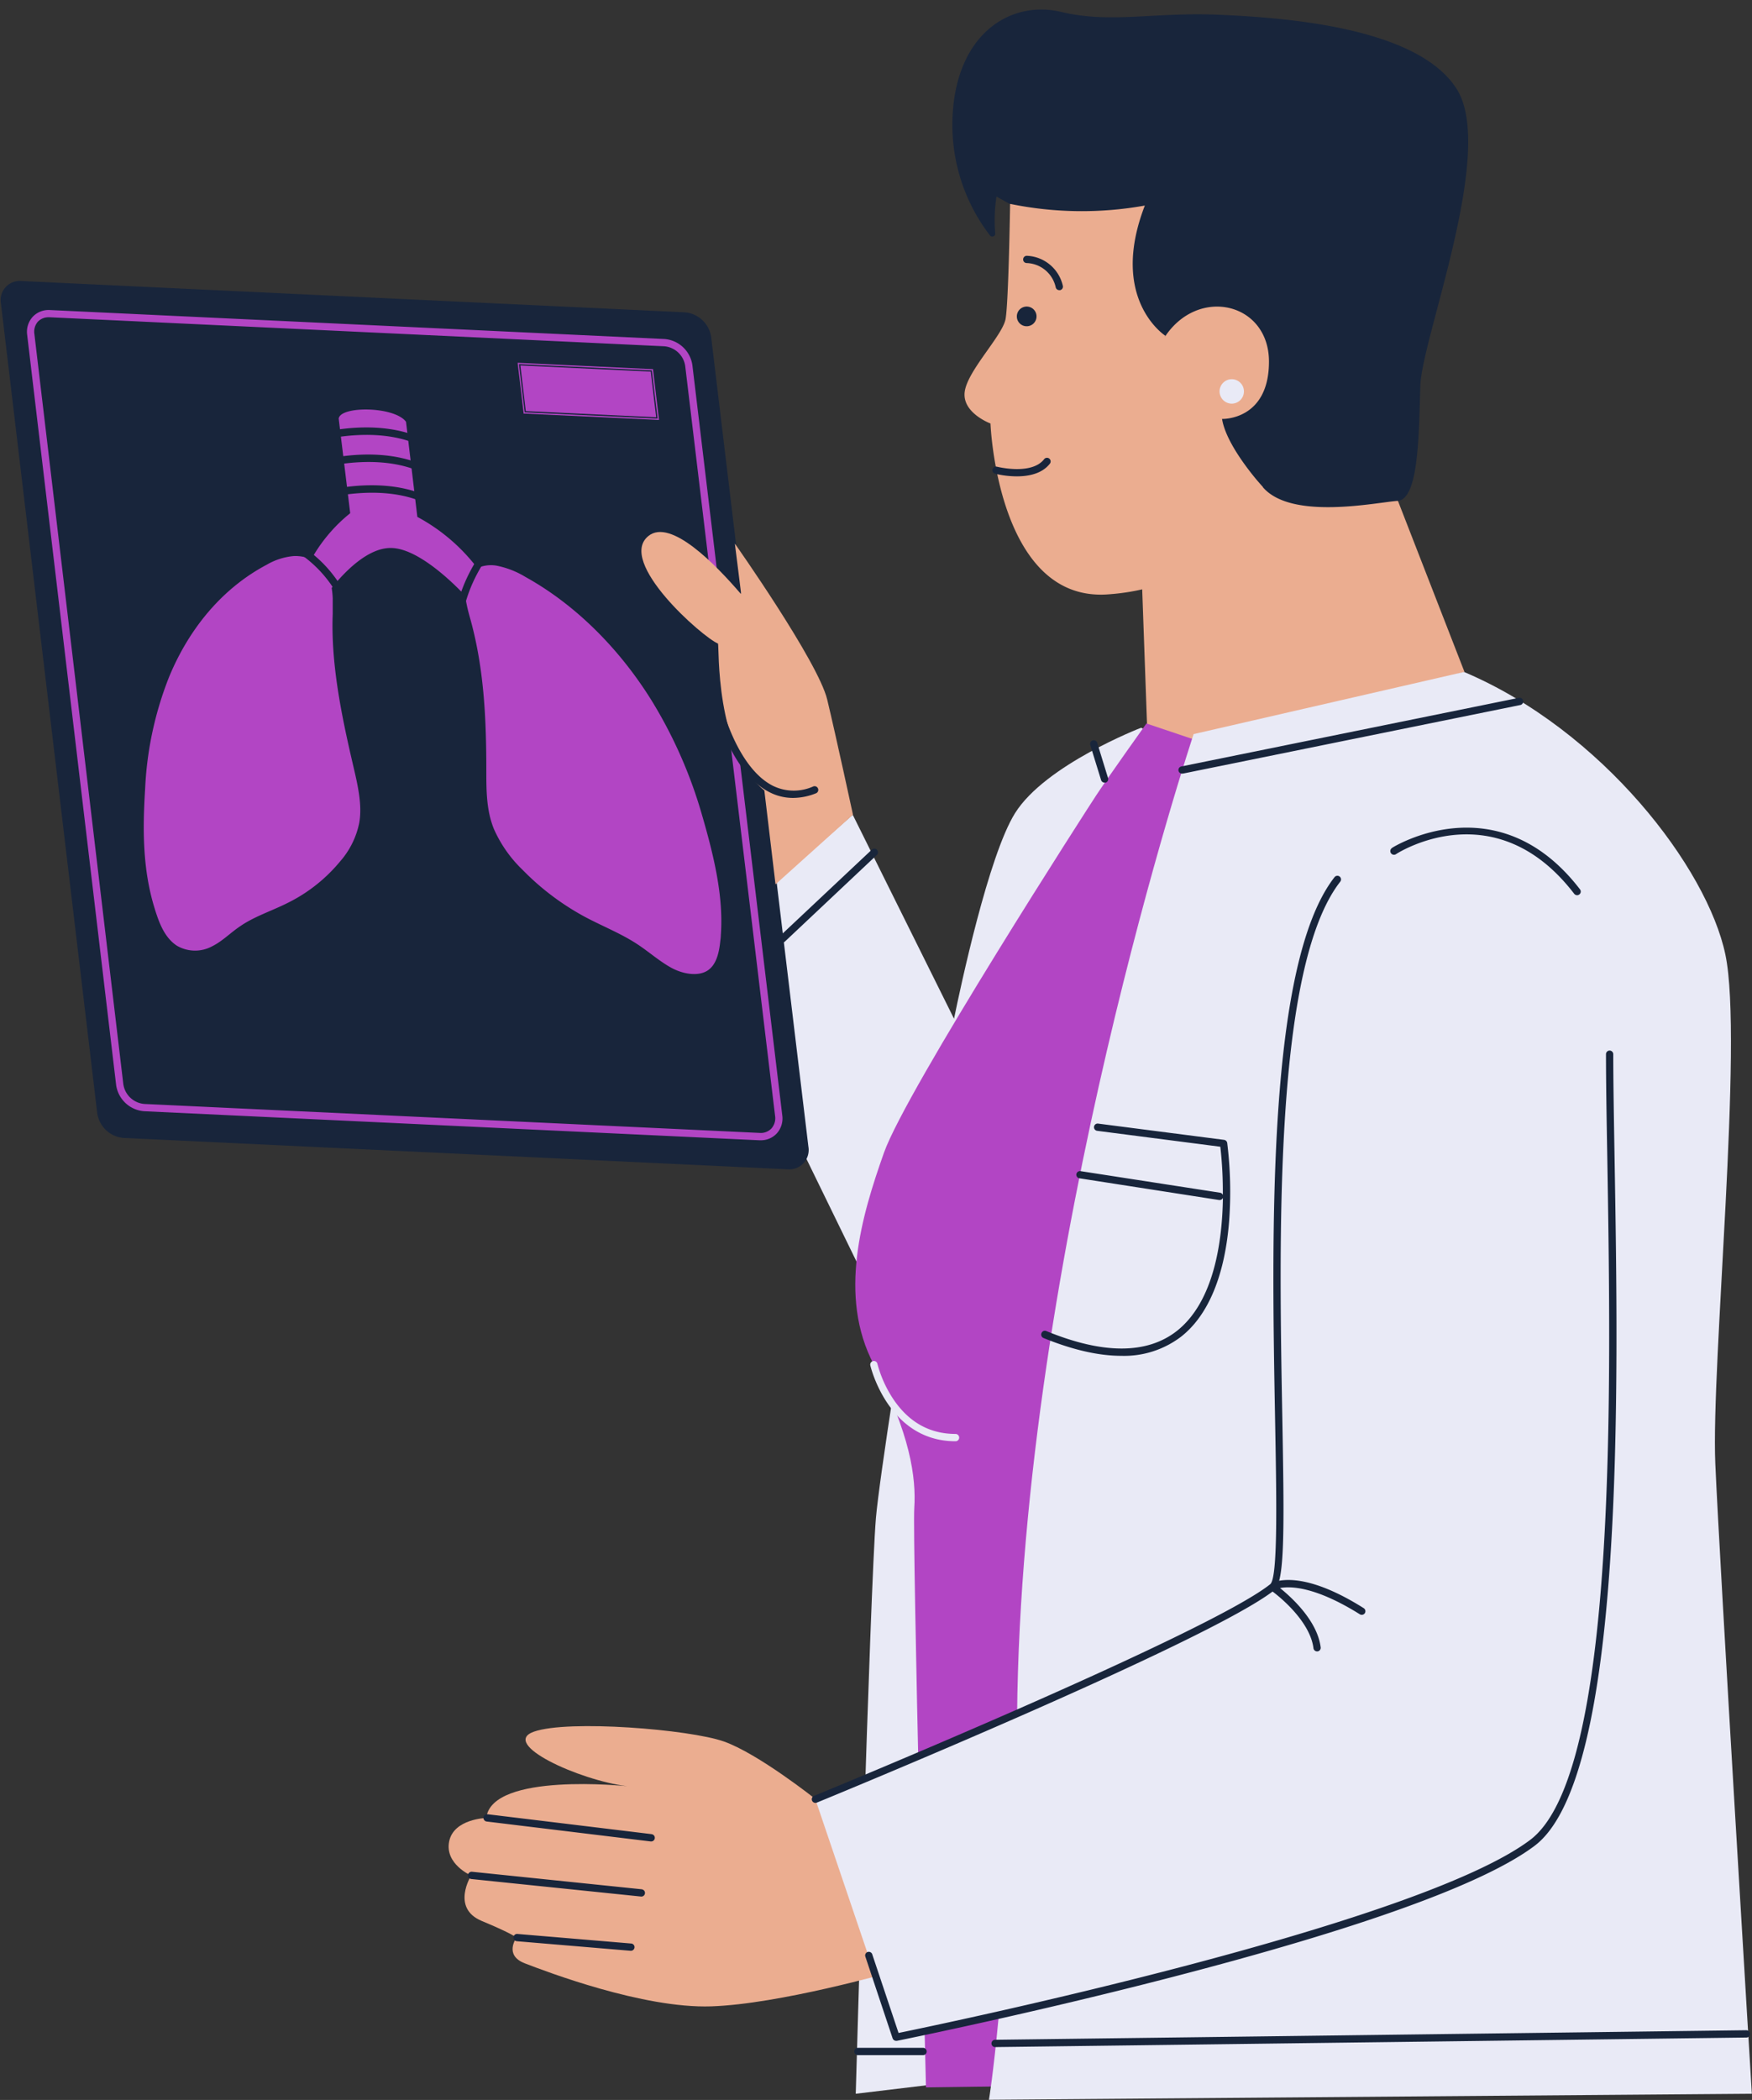 <?xml version="1.0" encoding="UTF-8" standalone="no"?><svg xmlns="http://www.w3.org/2000/svg" xmlns:xlink="http://www.w3.org/1999/xlink" fill="#000000" height="439.3" preserveAspectRatio="xMidYMid meet" version="1" viewBox="-0.2 -2.0 366.7 439.3" width="366.7" zoomAndPan="magnify"><rect x="-0.2" y="-2.0" width="366.7" height="439.3" fill="#333333" stroke="none"/><g data-name="Layer 3"><g id="change1_1"><path d="M333.09,187.18l-7.6,60.41L228.33,430.08,178.91,436s3-105.6,4.22-120.39c.72-8.39,5.8-40.46,10.05-66.62l-8.57,24.27L146.91,196l31.37-27.56,21.2,42.67c1.36-6.65,7.22-34.13,12.77-43,6.34-10.14,26.36-17.86,26.36-17.86Z" fill="#e9eaf6"/></g><g id="change2_1"><path d="M246.39,99.32l20-7,26,10.45,13.94,35.81-66.21,17.74-1.27-35.49Z" fill="#ebad90"/></g><g id="change3_1"><path d="M211.22,40.71l-2.85-1.59a32.75,32.75,0,0,0-.27,7.7.61.61,0,0,1-1.09.44A38,38,0,0,1,199.19,22c.95-17.11,12.24-24,22.7-21.51s19.43,0,33.06.6,41.5,2.53,49.74,15.52-7.29,52-7.61,62.1-.31,23.76-4.75,24.07-22.18,4.12-28.2-2.85-31-24.08-31-24.08l-13.31-19Z" fill="#18253b"/></g><g id="change4_1"><path d="M164.66,242.61l-139-6.56a6.07,6.07,0,0,1-5.51-5.2L0,61.51a4,4,0,0,1,4.32-4.72l138.82,6.55a6.06,6.06,0,0,1,5.51,5.18L169,237.87A4.06,4.06,0,0,1,164.66,242.61Z" fill="#18253b"/></g><g id="change5_1"><path d="M150.67,193.67c0,.43-.07.85-.12,1.28-.25,2.4-.84,5-2.78,6.16s-5,.67-7.39-.62-4.54-3.19-6.84-4.74c-3.55-2.4-7.51-3.92-11.26-5.92a54.17,54.17,0,0,1-13.1-9.86,27,27,0,0,1-6-8.54c-1.58-3.88-1.58-8-1.59-11.89,0-10.52-.38-21.21-3.28-31.81-.3-1.06-.61-2.17-.83-3.28a17,17,0,0,1-.29-1.81c-3-3.2-9.93-9.78-15.32-10-5-.23-10.06,5.12-12.65,8.36a17.34,17.34,0,0,1,.22,2.17c0,1.09,0,2.19,0,3.24-.4,10.44,1.82,21.22,4.31,31.86.93,4,1.9,8.1,1.24,11.87a17.46,17.46,0,0,1-4,8.06A33.38,33.38,0,0,1,60,186.89c-3.31,1.67-7,2.83-10,4.92-2,1.35-3.64,3.07-5.78,4.14a7.54,7.54,0,0,1-7.32-.07c-2.26-1.41-3.46-4-4.3-6.5-.15-.43-.29-.86-.42-1.3-2.61-8.39-2.51-16.94-2-25.14a72.23,72.23,0,0,1,5-23.3c4.1-9.95,11-18.51,20.44-23.5a13.6,13.6,0,0,1,5.59-1.81,8.22,8.22,0,0,1,3.74.68,32.84,32.84,0,0,1,8.15-9.65L70.69,85.57c.33-2.68,11.66-2.6,14.09.66l2.37,19.9a38.91,38.91,0,0,1,12.56,10.71,7,7,0,0,1,4-.51,18.53,18.53,0,0,1,6.08,2.37c10.72,5.94,19.78,15.25,26.31,25.71a96.28,96.28,0,0,1,10.61,24C149.14,176.77,151.29,185.43,150.67,193.67Z" fill="#b245c4"/></g><g id="change5_2"><path d="M159,236.54h-.26l-128.8-6.08A6.4,6.4,0,0,1,24.11,225L5.49,68.08a4.67,4.67,0,0,1,1.16-3.81,4.57,4.57,0,0,1,3.64-1.41L138.9,68.92a6.4,6.4,0,0,1,5.82,5.48l18.81,156.9a4.68,4.68,0,0,1-1.16,3.82A4.54,4.54,0,0,1,159,236.54ZM10,64.37a3.08,3.08,0,0,0-2.28.93A3.21,3.21,0,0,0,7,67.9L25.61,224.79A4.84,4.84,0,0,0,30,228.94L158.81,235h0a3.07,3.07,0,0,0,2.45-.93,3.22,3.22,0,0,0,.77-2.61L143.22,74.58a4.84,4.84,0,0,0-4.39-4.14L10.21,64.37ZM136.23,75.48l-27.82-1.31,1.21,10.09,27.82,1.31Zm1.51,10.37-28.36-1.34,0-.22-1.24-10.4,28.36,1.34,0,.22ZM109.85,84l27.29,1.29L136,75.74l-27.28-1.29Z" fill="#b245c4"/></g><g id="change2_2"><path d="M239.42,41c-7.6,19.65,4.3,27.24,4.3,27.24l-.18.33c7-10.77,21.86-7.29,21.86,5.07s-9.82,12-9.82,12c.95,6,8.55,14.25,8.55,14.25s-6.52,20.76-32.6,22.46c-23,1.5-24.42-35.76-24.42-35.76s-6-2.22-5.39-6.66,7.92-11.72,8.55-15.2.95-24.08.95-24.08A74.57,74.57,0,0,0,239.42,41Z" fill="#ebad90"/></g><g id="change5_3"><path d="M250.61,153l49.54,42.19-7.61,11.41L225.29,434.24l-31.68.43s-2.87-114.84-2.45-121.18-.85-15.63-8.45-30-2.53-31.26,2.11-44.36,43.24-73,44.44-74.78c3-4.53,10.49-15,10.49-15Z" fill="#b245c4"/></g><g id="change2_3"><path d="M196.81,397,186.2,410.59s-23.29,6.66-37.55,7.13-34.53-7.28-39-9-1.74-5.38-1.74-5.38-.79-.79-7.28-3.49-2.22-9.5-2.22-9.5-5.55-2.38-4.6-7.13,7.77-4.91,7.77-4.91c1.1-9.66,29.46-6.65,29.46-6.65-10.14-1.27-26.67-8.88-19.48-11.41s32.57-.48,39.76,2.06,19.11,12,19.11,12Z" fill="#ebad90"/></g><g id="change1_2"><path d="M206.79,437.26s.89-5.24,2-17c-13,2.44-21.47,3.86-21.47,3.86l-16.9-49.84s20.53-8.56,42.26-17.43c.86-97.12,36.95-205.28,36.95-205.28l56.6-13c28.94,12.25,50.9,41,54.7,59.13s-3,85.76-2.11,106.46S366.47,436,366.47,436Z" fill="#e9eaf6"/></g><g id="change2_4"><path d="M162.12,183l-2.34-19.64c-10.37-8.46-9.42-30.17-9.7-30.73-3.17-1.27-21.23-17.11-14.57-22.5,4.65-3.77,14.11,6,19.37,12.13l0-.41-1.27-10.13s17.43,24.71,19.33,32.63,5.39,24.08,5.39,24.08Z" fill="#ebad90"/></g><g id="change1_3"><path d="M257.61,82.44h0a2.56,2.56,0,0,1-2.55-2.56h0a2.55,2.55,0,0,1,2.55-2.55h0a2.55,2.55,0,0,1,2.55,2.55h0A2.56,2.56,0,0,1,257.61,82.44Z" fill="#e9eaf6"/></g><g id="change1_4"><path d="M199.78,299.5c-14.06,0-17.78-15.68-17.81-15.83a.76.76,0,1,1,1.48-.34,24.82,24.82,0,0,0,3.35,7.4c3.25,4.81,7.62,7.24,13,7.24a.77.77,0,0,1,.76.77A.76.76,0,0,1,199.78,299.5Z" fill="#e9eaf6"/></g><g id="change4_2"><path d="M165.78,164.92a10.74,10.74,0,0,1-4.93-1.2c-7.78-3.95-11-16.22-11.14-16.74a.76.76,0,0,1,.55-.93.77.77,0,0,1,.93.55c0,.12,3.19,12.13,10.35,15.77a9.93,9.93,0,0,0,8.47.15.77.77,0,0,1,1,.43.76.76,0,0,1-.42,1A13.07,13.07,0,0,1,165.78,164.92Z" fill="#18253b"/></g><g id="change4_3"><path d="M336.21,240c-.15-8.41-.27-15.67-.27-21.47a.76.76,0,0,1,1.52,0c0,5.78.13,13,.27,21.45.83,48.58,2.22,129.88-16.73,144.15-10.54,7.93-36.22,17.22-76.32,27.58-29.82,7.71-56.9,13.17-57.17,13.22l-.15,0a.79.79,0,0,1-.73-.52l-5.72-17.14a.76.76,0,0,1,1.44-.48l5.52,16.49c9.09-1.86,108.43-22.49,132.21-40.39C338.41,369.09,337,288.27,336.21,240Zm-45-64.64a.77.77,0,1,0,.83,1.29c.84-.54,20.88-13,37.25,8.33a.78.78,0,0,0,.61.29.74.74,0,0,0,.46-.16.75.75,0,0,0,.14-1.06C313.26,161.62,291.43,175.2,291.21,175.34Zm-16.5,167.43a.77.77,0,0,0,.76.67h.09a.75.75,0,0,0,.66-.85c-.69-5.56-6.09-10.46-8.51-12.4,2.13-.41,7.34-.37,16.71,5.49a.77.77,0,0,0,1.05-.24.76.76,0,0,0-.25-1.05c-9.52-6-15.07-6.2-17.69-5.73,1.15-4.27,1-15.25.66-34.31-.69-37.51-1.73-94.19,12.13-111.93a.76.76,0,0,0-1.2-.94c-14.19,18.16-13.14,75.18-12.45,112.9.32,17.3.62,33.63-1,35-13,10.39-94.64,43.95-95.47,44.28a.76.76,0,0,0,.29,1.47.72.72,0,0,0,.29-.06c3.33-1.36,80.93-33.26,95.37-44.15C267.83,332.18,274,337.25,274.71,342.77ZM218.2,277.9c6.11,2.49,11.56,3.73,16.31,3.73a19.66,19.66,0,0,0,12.49-4c5.73-4.48,9.22-12.94,10.08-24.44a83.59,83.59,0,0,0-.42-16.09.77.77,0,0,0-.66-.65l-26.36-3.4a.76.76,0,0,0-.2,1.51l25.78,3.33a82.3,82.3,0,0,1,.52,10.08.75.75,0,0,0-.57-.46L226,243a.76.76,0,1,0-.23,1.5l29.2,4.54h.12a.76.76,0,0,0,.67-.43c-.14,9.24-1.91,21.76-9.67,27.84-6.23,4.86-15.41,4.88-27.29,0a.75.75,0,0,0-1,.41A.77.77,0,0,0,218.2,277.9ZM365.33,422.71h0l-157.33,2a.77.77,0,0,0,0,1.53h0l157.33-2a.76.76,0,0,0,0-1.52ZM193,426.39H179.36a.77.77,0,0,0-.76.77.76.76,0,0,0,.76.76H193a.76.76,0,0,0,.76-.76A.77.77,0,0,0,193,426.39Zm54.24-266.56h.15l70.69-14.36a.77.77,0,0,0-.31-1.5l-70.68,14.36a.76.76,0,0,0,.15,1.51Zm-63.89,15.92a.77.77,0,0,0-1.08,0L163,193.86a.77.77,0,0,0,0,1.08.8.8,0,0,0,.56.23.74.74,0,0,0,.52-.2l19.28-18.15A.76.76,0,0,0,183.32,175.75Zm46.91-14.57a.76.76,0,0,0,.73.54.83.83,0,0,0,.22,0,.76.76,0,0,0,.51-.95l-2.27-7.37a.76.76,0,0,0-.95-.51.77.77,0,0,0-.51.95Zm-94,220.52-34.48-4.18a.77.77,0,0,0-.19,1.52L136,383.22h.1a.76.76,0,0,0,.75-.67A.76.76,0,0,0,136.18,381.7Zm-2.1,11.53-35.56-3.67a.76.76,0,1,0-.16,1.52l35.57,3.67H134a.76.76,0,0,0,.07-1.52Zm-2.28,11.34-23.79-2a.77.77,0,0,0-.83.69.78.78,0,0,0,.7.83l23.79,2h.07a.76.76,0,0,0,.06-1.52Z" fill="#18253b"/></g><g id="change4_4"><path d="M74.45,128.25a.76.76,0,0,1-.53.94.69.69,0,0,1-.2,0,.77.77,0,0,1-.74-.56c-3.62-13-14.15-16.84-14.25-16.87a.76.76,0,0,1-.47-1,.75.75,0,0,1,1-.47C59.69,110.51,70.61,114.42,74.45,128.25Zm29.24-17.39a.75.75,0,0,0-1.07.1c-7.65,9.17-7.74,17.52-7.74,17.87a.76.76,0,0,0,.76.76h0a.76.76,0,0,0,.76-.76c0-.08.11-8.17,7.39-16.9A.77.77,0,0,0,103.69,110.86ZM66.37,90.25c.14,0,14.15-4,23.56,2.18a.81.81,0,0,0,.42.12.76.76,0,0,0,.42-1.4c-10-6.54-24.22-2.53-24.82-2.36a.75.75,0,0,0-.52.94A.75.75,0,0,0,66.37,90.25Zm-.05,4.21a.77.77,0,0,0-.52.94.76.76,0,0,0,1,.52c.14,0,14.15-4,23.56,2.18a.79.79,0,0,0,.42.12.76.76,0,0,0,.41-1.4C81.14,90.28,66.92,94.29,66.32,94.46Zm25.58,8.79c-10-6.54-24.22-2.54-24.82-2.36a.76.76,0,0,0,.42,1.46c.14,0,14.15-4,23.57,2.17a.69.69,0,0,0,.41.13.76.76,0,0,0,.42-1.4Z" fill="#18253b"/></g><g id="change4_5"><path d="M221.69,58.7a.55.55,0,0,1-.18,0,.77.77,0,0,1-.74-.57,6.44,6.44,0,0,0-6.07-5.1.74.74,0,0,1-.75-.76.76.76,0,0,1,.76-.76,8.06,8.06,0,0,1,7.54,6.25A.76.76,0,0,1,221.69,58.7Zm-7,7.55a2.06,2.06,0,1,0-2.06-2A2.05,2.05,0,0,0,214.71,66.25Zm3.65,27.81c-2.63,3.39-9.77,1.59-9.84,1.58a.76.76,0,1,0-.38,1.47,19.81,19.81,0,0,0,4.5.54c2.43,0,5.27-.53,6.92-2.65a.76.76,0,1,0-1.2-.94Z" fill="#18253b"/></g></g></svg>